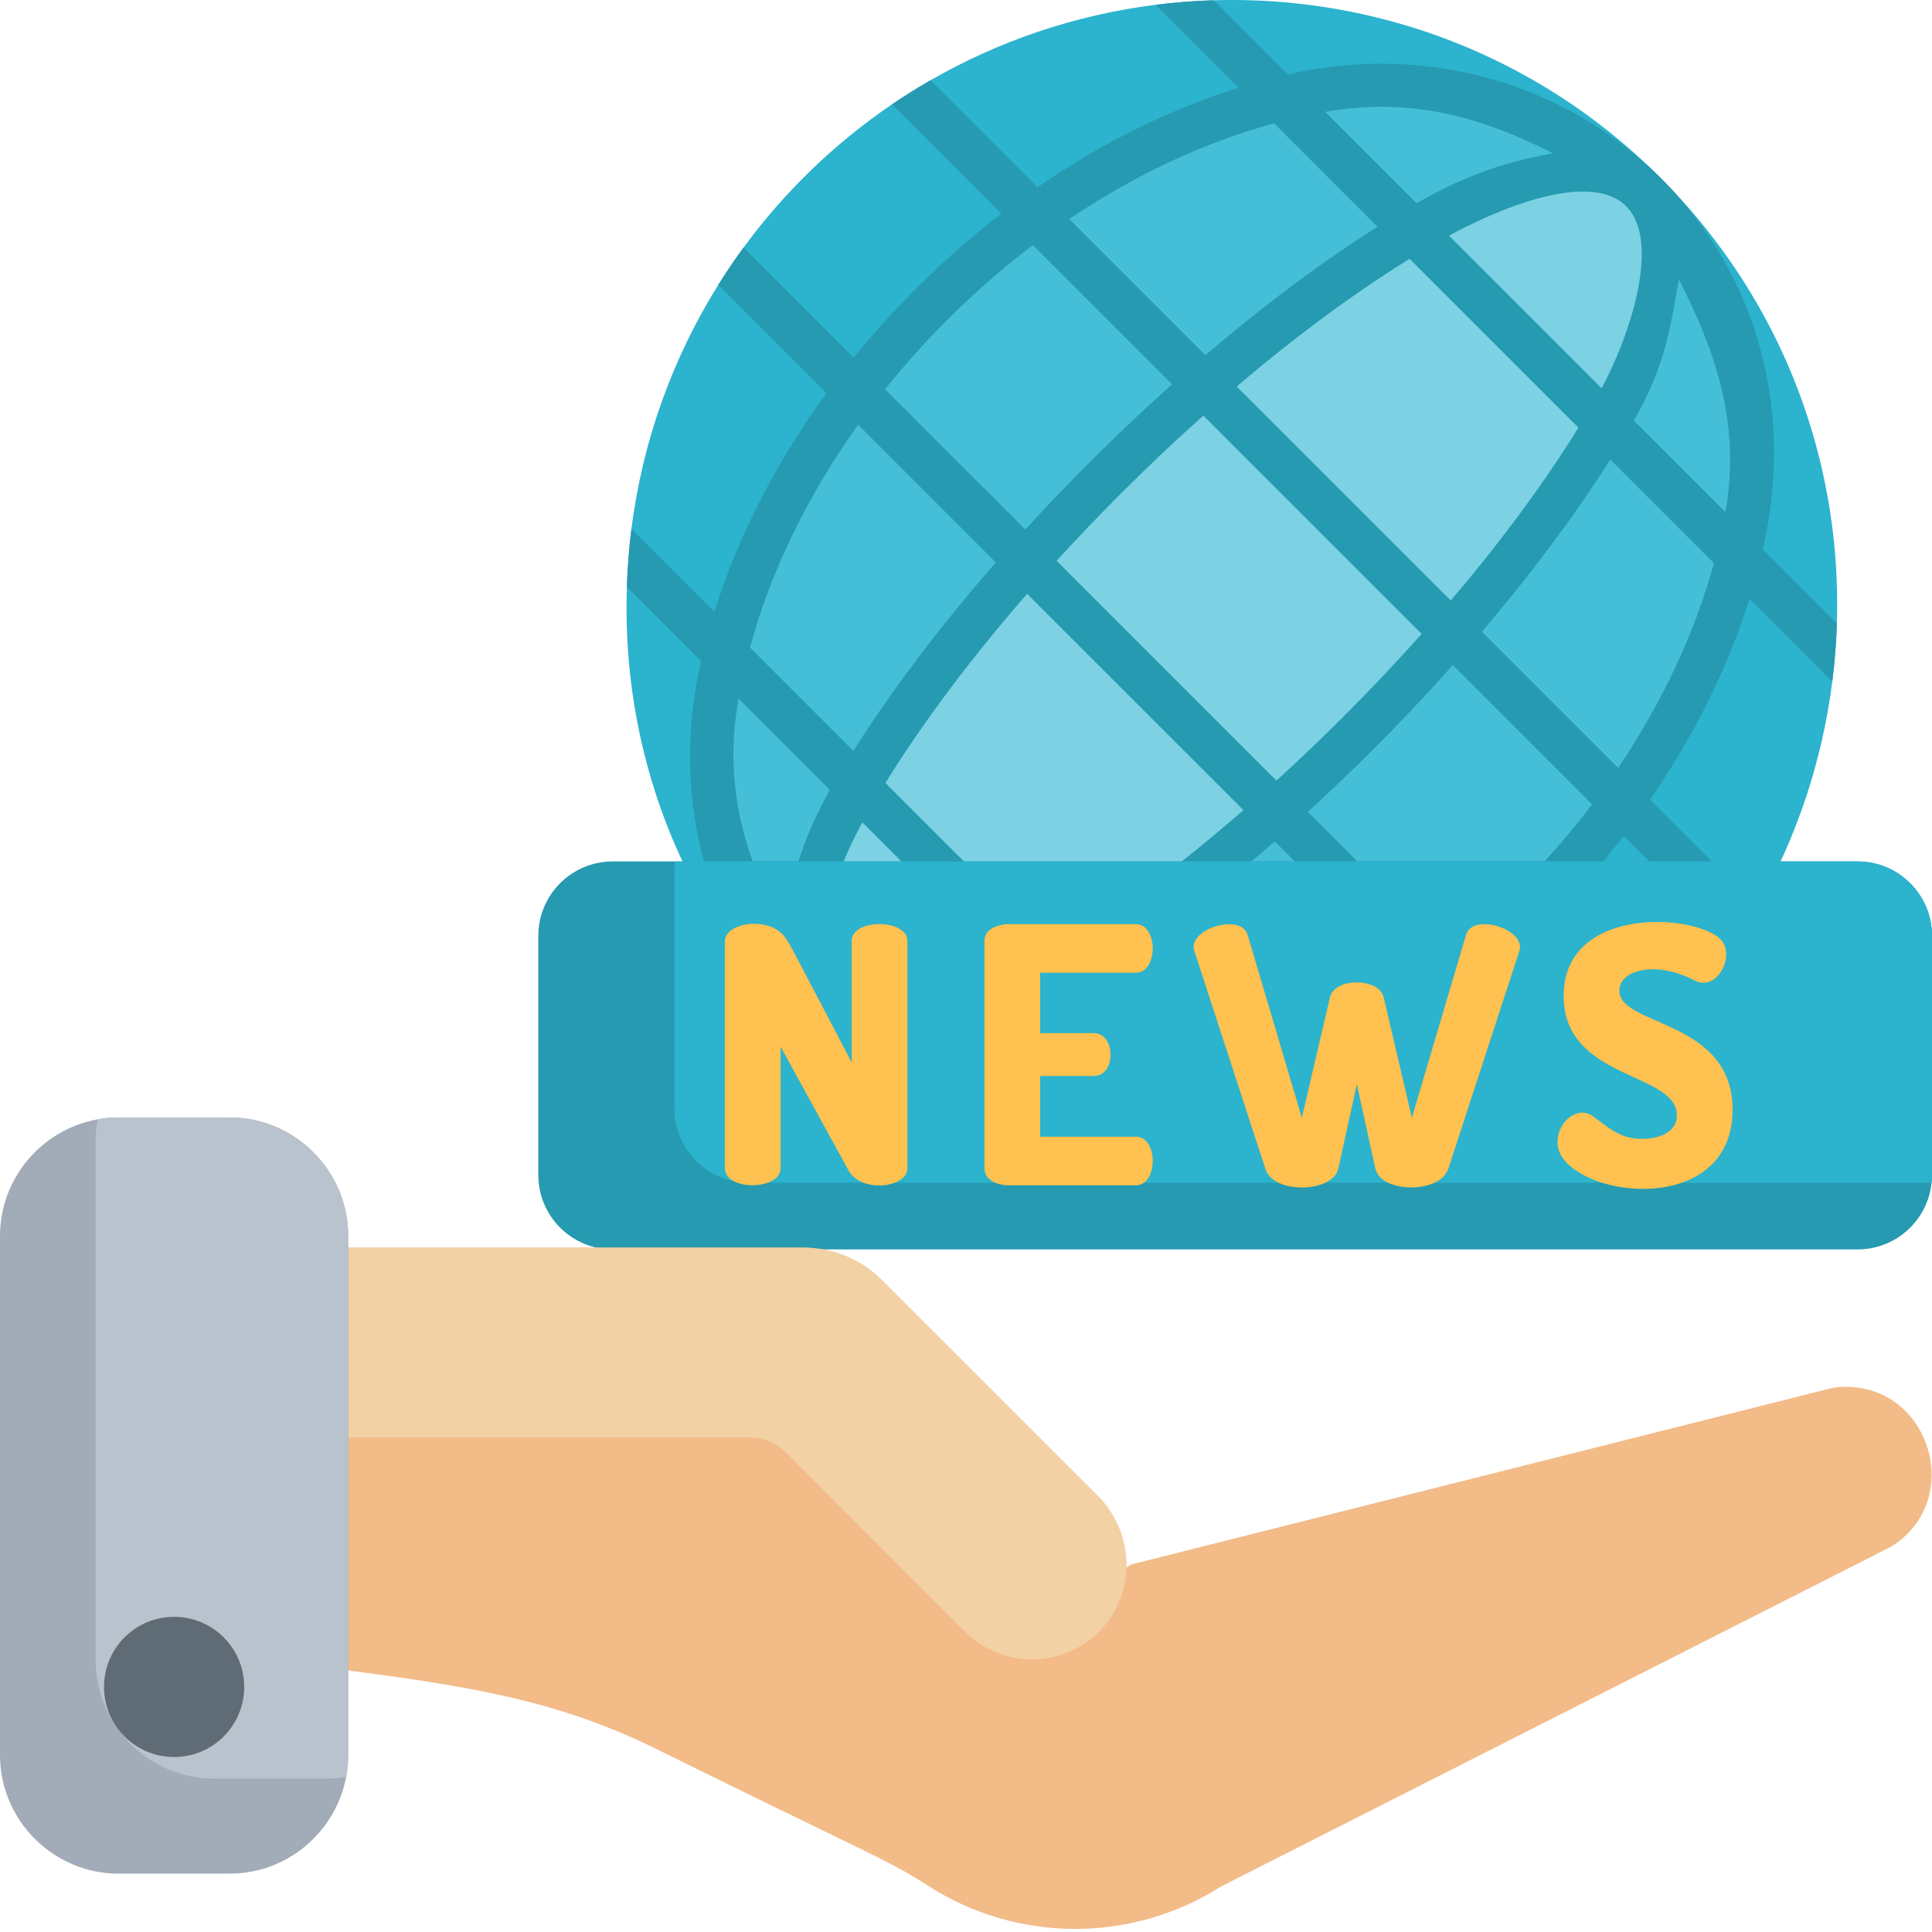 <svg height="512pt" viewBox="0 0 512 512" width="512pt" xmlns="http://www.w3.org/2000/svg"><path d="m486.785 165.254c-.156 5.141-.562 10.262-1.211 15.355-2.645 20.871-9.348 41.219-19.918 59.727-1.977 3.473-4.102 6.879-6.355 10.211-10.035 14.836-22.738 28.207-38.02 39.34-3.188 2.328-6.48 4.555-9.895 6.668-2.191 1.367-4.426 2.695-6.715 3.965-18.785 10.504-38.316 16.75-57.734 19.258-5.121.672-10.246 1.07-15.336 1.227-28.836.859-56.965-6.293-81.605-19.727-26.512-14.453-48.992-36.176-64-62.996-13.422-24.012-20.871-52.109-19.867-82.746.078-2.602.227-5.219.438-7.848.195-2.523.453-5.023.766-7.512 2.977-23.531 11.02-45.461 23.004-64.664v-.008c2.117-3.383 4.348-6.668 6.691-9.871 10.848-14.797 24.176-27.664 39.371-37.988 3.312-2.25 6.707-4.371 10.191-6.371 17.973-10.34 38.145-17.289 59.656-20.004 2.484-.312 4.988-.57 7.504-.766 2.613-.211 5.23-.352 7.855-.43 28.211-.852 56.609 5.699 82.02 19.652 13.023 7.137 25.258 16.227 36.285 27.254 11.051 11.047 20.09 23.199 27.188 36.059 14.16 25.645 20.578 54.105 19.688 82.215zm0 0" fill="#2cb3cd"/><path d="m406.16 240.094c62.645-62.645 77.754-149.105 33.746-193.113-44.008-44.008-130.469-28.898-193.113 33.746-62.645 62.645-77.754 149.105-33.746 193.113 44.008 44.008 130.469 28.898 193.113-33.746zm0 0" fill="#44bfd7"/><path d="m360.145 194.078c62.645-62.645 98.355-128.504 79.762-147.098s-84.453 17.117-147.098 79.762c-62.645 62.648-98.355 128.504-79.762 147.098s84.453-17.117 147.098-79.762zm0 0" fill="#7cd2e3"/><path d="m485.574 180.609c.648-5.094 1.055-10.215 1.211-15.355l-19.621-19.621c18.285-79.844-50.844-143.09-125.906-125.902l-19.652-19.656c-5.238.156-10.398.57-15.359 1.195l21.973 21.98c-18.281 5.73-36.309 14.68-53.27 26.375l-28.359-28.352c-3.484 2-6.879 4.125-10.191 6.371l28.969 28.969c-7.879 6.066-15.477 12.734-22.715 19.977-5.855 5.848-11.336 11.945-16.438 18.223l-29.188-29.18c-2.344 3.203-4.574 6.488-6.691 9.871v.008l28.68 28.672c-13.344 18.312-23.434 37.988-29.703 57.973l-21.98-21.98c-.312 2.488-.57 4.988-.766 7.512-.211 2.629-.359 5.246-.438 7.848l19.664 19.66c-17.879 78.062 49.188 143.469 125.902 125.902l19.906 19.906c5.09-.156 10.211-.555 15.336-1.227l-22.203-22.199c19.984-6.27 39.66-16.359 57.973-29.703l28.68 28.68c3.414-2.117 6.707-4.344 9.895-6.668l-29.207-29.211c6.281-5.098 12.379-10.582 18.227-16.438 7.238-7.238 13.906-14.844 19.973-22.715l29.027 29.023c2.254-3.332 4.379-6.738 6.355-10.211l-28.391-28.395c11.695-16.957 20.645-34.988 26.375-53.27zm-250.918 26.883c9.879-15.984 22.668-33.039 37.543-50.125l57.324 57.316c-17.086 14.883-34.141 27.672-50.129 37.551zm34.297 50.863c-12.129 6.832-37.926 16.828-47.582 7.168-9.77-9.758.5-35.469 7.156-47.582zm11.055-109.738c5.43-5.941 11.082-11.871 16.945-17.727 7.246-7.254 14.586-14.188 21.941-20.746l57.852 57.852c-6.559 7.355-13.492 14.695-20.746 21.941-5.855 5.863-11.781 11.52-17.727 16.938zm47.734-46.188c15.641-13.309 31.172-24.785 45.82-33.836l44.734 44.734c-9.051 14.641-20.527 30.18-33.832 45.812zm56.262-39.965c12.094-6.645 37.152-17.594 46.914-7.832 9.766 9.758.164 36.145-6.492 48.258zm-32.656-32.836c21.93-3.84 40.23.883 60.172 10.988-13.805 2.531-23.898 6.293-36.121 13.25l-24.207-24.207c.055-.008.102-.023.156-.031zm-13.688 3.062 27.398 27.398c-14.672 9.27-30.117 20.805-45.617 34.031l-36.074-36.074c17.328-11.691 35.738-20.32 54.293-25.355zm-86.723 52.176c7.246-7.246 14.875-13.898 22.777-19.902l36.887 36.887c-7.355 6.582-14.695 13.516-21.934 20.754-5.855 5.855-11.508 11.777-16.945 17.719l-37.176-37.176c5.062-6.301 10.527-12.418 16.391-18.281zm-23.527 27.703 36.488 36.496c-14.797 16.938-27.617 33.898-37.746 49.93l-27.398-27.398c5.504-20.25 15.281-40.34 28.656-59.027zm-31.719 72.715c.012-.055.027-.102.031-.156l24.207 24.207c-6.969 12.242-10.047 22.988-12.578 36.793-9.121-18.008-15.969-36.168-11.66-60.844zm105.914 105.914c-22.012 3.832-40.902-1.555-60.832-11.66 13.805-2.531 24.617-5.648 36.785-12.578l24.203 24.207c-.051.008-.102.023-.156.031zm13.691-3.062-27.402-27.398c16.031-10.129 32.984-22.957 49.93-37.754l36.496 36.496c-18.688 13.375-38.777 23.152-59.023 28.656zm86.719-52.184c-5.855 5.867-11.969 11.332-18.277 16.391l-37.168-37.176c5.941-5.434 11.859-11.086 17.715-16.945 7.098-7.105 14.047-14.461 20.734-21.957l36.895 36.898c-5.957 7.852-12.59 15.488-19.898 22.789zm26.809-32.441-36.098-36.102c12.953-15.219 24.621-30.766 34.027-45.625l27.465 27.465c-4.961 18.113-13.504 36.605-25.395 54.262zm28.43-67.789-24.254-24.258c8.645-15.055 9.746-25.582 11.918-37.441 9.395 18.551 16.562 37.762 12.336 61.699zm0 0" fill="#269ab1"/><path d="m492.285 228.289h-329.91c-10.887 0-19.715 8.832-19.715 19.723v63.383c0 10.887 8.828 19.715 19.715 19.715h329.91c10.188 0 18.582-7.738 19.605-17.66.07-.672.109-1.359.109-2.055v-63.383c0-10.891-8.832-19.723-19.715-19.723zm0 0" fill="#269ab1"/><path d="m512 248.012v63.383c0 .695-.039 1.383-.109 2.051h-313.449c-10.891 0-19.715-8.82-19.715-19.715v-63.383c0-.691.039-1.387.109-2.059h313.449c10.883 0 19.715 8.832 19.715 19.723zm0 0" fill="#2cb3cd"/><g fill="#ffc14f"><path d="m224.855 310.141-17.988-32.754v32.188c0 5.941-14.77 6.129-14.77 0v-60.117c0-5.027 11.68-6.734 15.812-1.23 1.488 1.988 1.164 1.598 17.797 33.324v-32.188c0-6.031 14.77-5.91 14.77 0v60.211c-.004 5.266-12.332 6.684-15.621.566zm0 0"/><path d="m275.656 273.789h14.199c5.887 0 6 11.359 0 11.359h-14.199v16.094h25.371c5.984 0 5.91 12.875 0 12.875h-33.699c-2.66 0-6.438-1.125-6.438-4.547v-60.113c0-1.516.66-2.652 1.988-3.41 1.324-.758 2.809-1.133 4.449-1.133h33.699c5.953 0 5.926 12.875 0 12.875h-25.371zm0 0"/><path d="m383.809 309.762c-2.316 6.695-17.832 6.422-19.309 0l-4.926-22.438-4.922 22.438c-1.465 6.355-17.227 6.809-19.312 0l-18.836-57.75c-1.945-5.789 12.289-10.141 14.105-4.352l14.387 48.562 7.48-31.996c1.297-5.195 12.906-5.148 14.199 0l7.48 31.996 14.387-48.562c1.832-5.859 16.008-1.371 14.105 4.352zm0 0"/><path d="m444.391 295.562c0-11.543-30.012-9.27-30.012-31.621 0-23.082 32.246-22.066 40.848-15.668 5.406 4.031.027 14.777-6.059 11.598-10.449-5.453-20.023-2.828-20.023 2.652 0 9.512 30.012 7.598 30.012 31.523 0 26.434-35.77 24.34-44.684 13.301-5.109-6.309 2.242-15.578 7.809-11.457 3.5 2.602 4.418 3.484 7.289 4.832 4.582 2.148 14.82 1.465 14.82-5.16zm0 0"/></g><path d="m501.277 409.836-177.652 90.078c-23.871 15.188-54.238 14.926-77.727-.203-11.027-7.109-14.488-7.797-72.473-36.465-25.762-12.605-49.234-16.621-87.492-21.336v-111.281h126.875c7.883 0 15.43 3.133 21 8.707 1.746 1.746-11.574-11.57 57.07 57.059 5.215 5.215 7.797 12.176 7.605 19.062l1.223-.836 186.215-46.883c24.676-3.117 35.727 29.168 15.355 42.098zm0 0" fill="#f2bb88"/><path d="m291.59 432.062c-9.793 10.129-25.902 10.281-35.891.316l-47.453-47.461c-2.531-2.535-5.969-3.957-9.551-3.957h-112.762v-50.328h126.879c7.879 0 15.43 3.129 20.996 8.699 1.746 1.742-11.57-11.57 57.07 57.059 9.684 9.684 10.375 25.672.711 35.672zm0 0" fill="#f2d1a5"/><path d="m92.281 327.543v137.578c0 1.953-.188 3.875-.527 5.738 0 0 0 0-.012 0-2.707 14.559-15.551 25.672-30.875 25.672h-29.457c-17.277 0-31.41-14.133-31.41-31.41v-137.578c0-15.395 11.219-28.289 25.891-30.914 1.797-.332 3.641-.496 5.52-.496h29.457c17.277 0 31.414 14.133 31.414 31.41zm0 0" fill="#a2abb8"/><path d="m92.281 327.543v137.578c0 1.953-.188 3.875-.527 5.738 0 0 0 0-.012 0-1.797.332-3.641.496-5.531.496h-29.445c-17.277 0-31.414-14.133-31.414-31.41v-137.578c0-1.957.188-3.879.539-5.738 1.797-.332 3.641-.496 5.52-.496h29.457c17.277 0 31.414 14.133 31.414 31.41zm0 0" fill="#b9c3cd"/><path d="m64.719 447.051c0 10.258-8.316 18.578-18.578 18.578s-18.578-8.32-18.578-18.578c0-10.262 8.316-18.578 18.578-18.578s18.578 8.316 18.578 18.578zm0 0" fill="#5f6c75"/></svg>